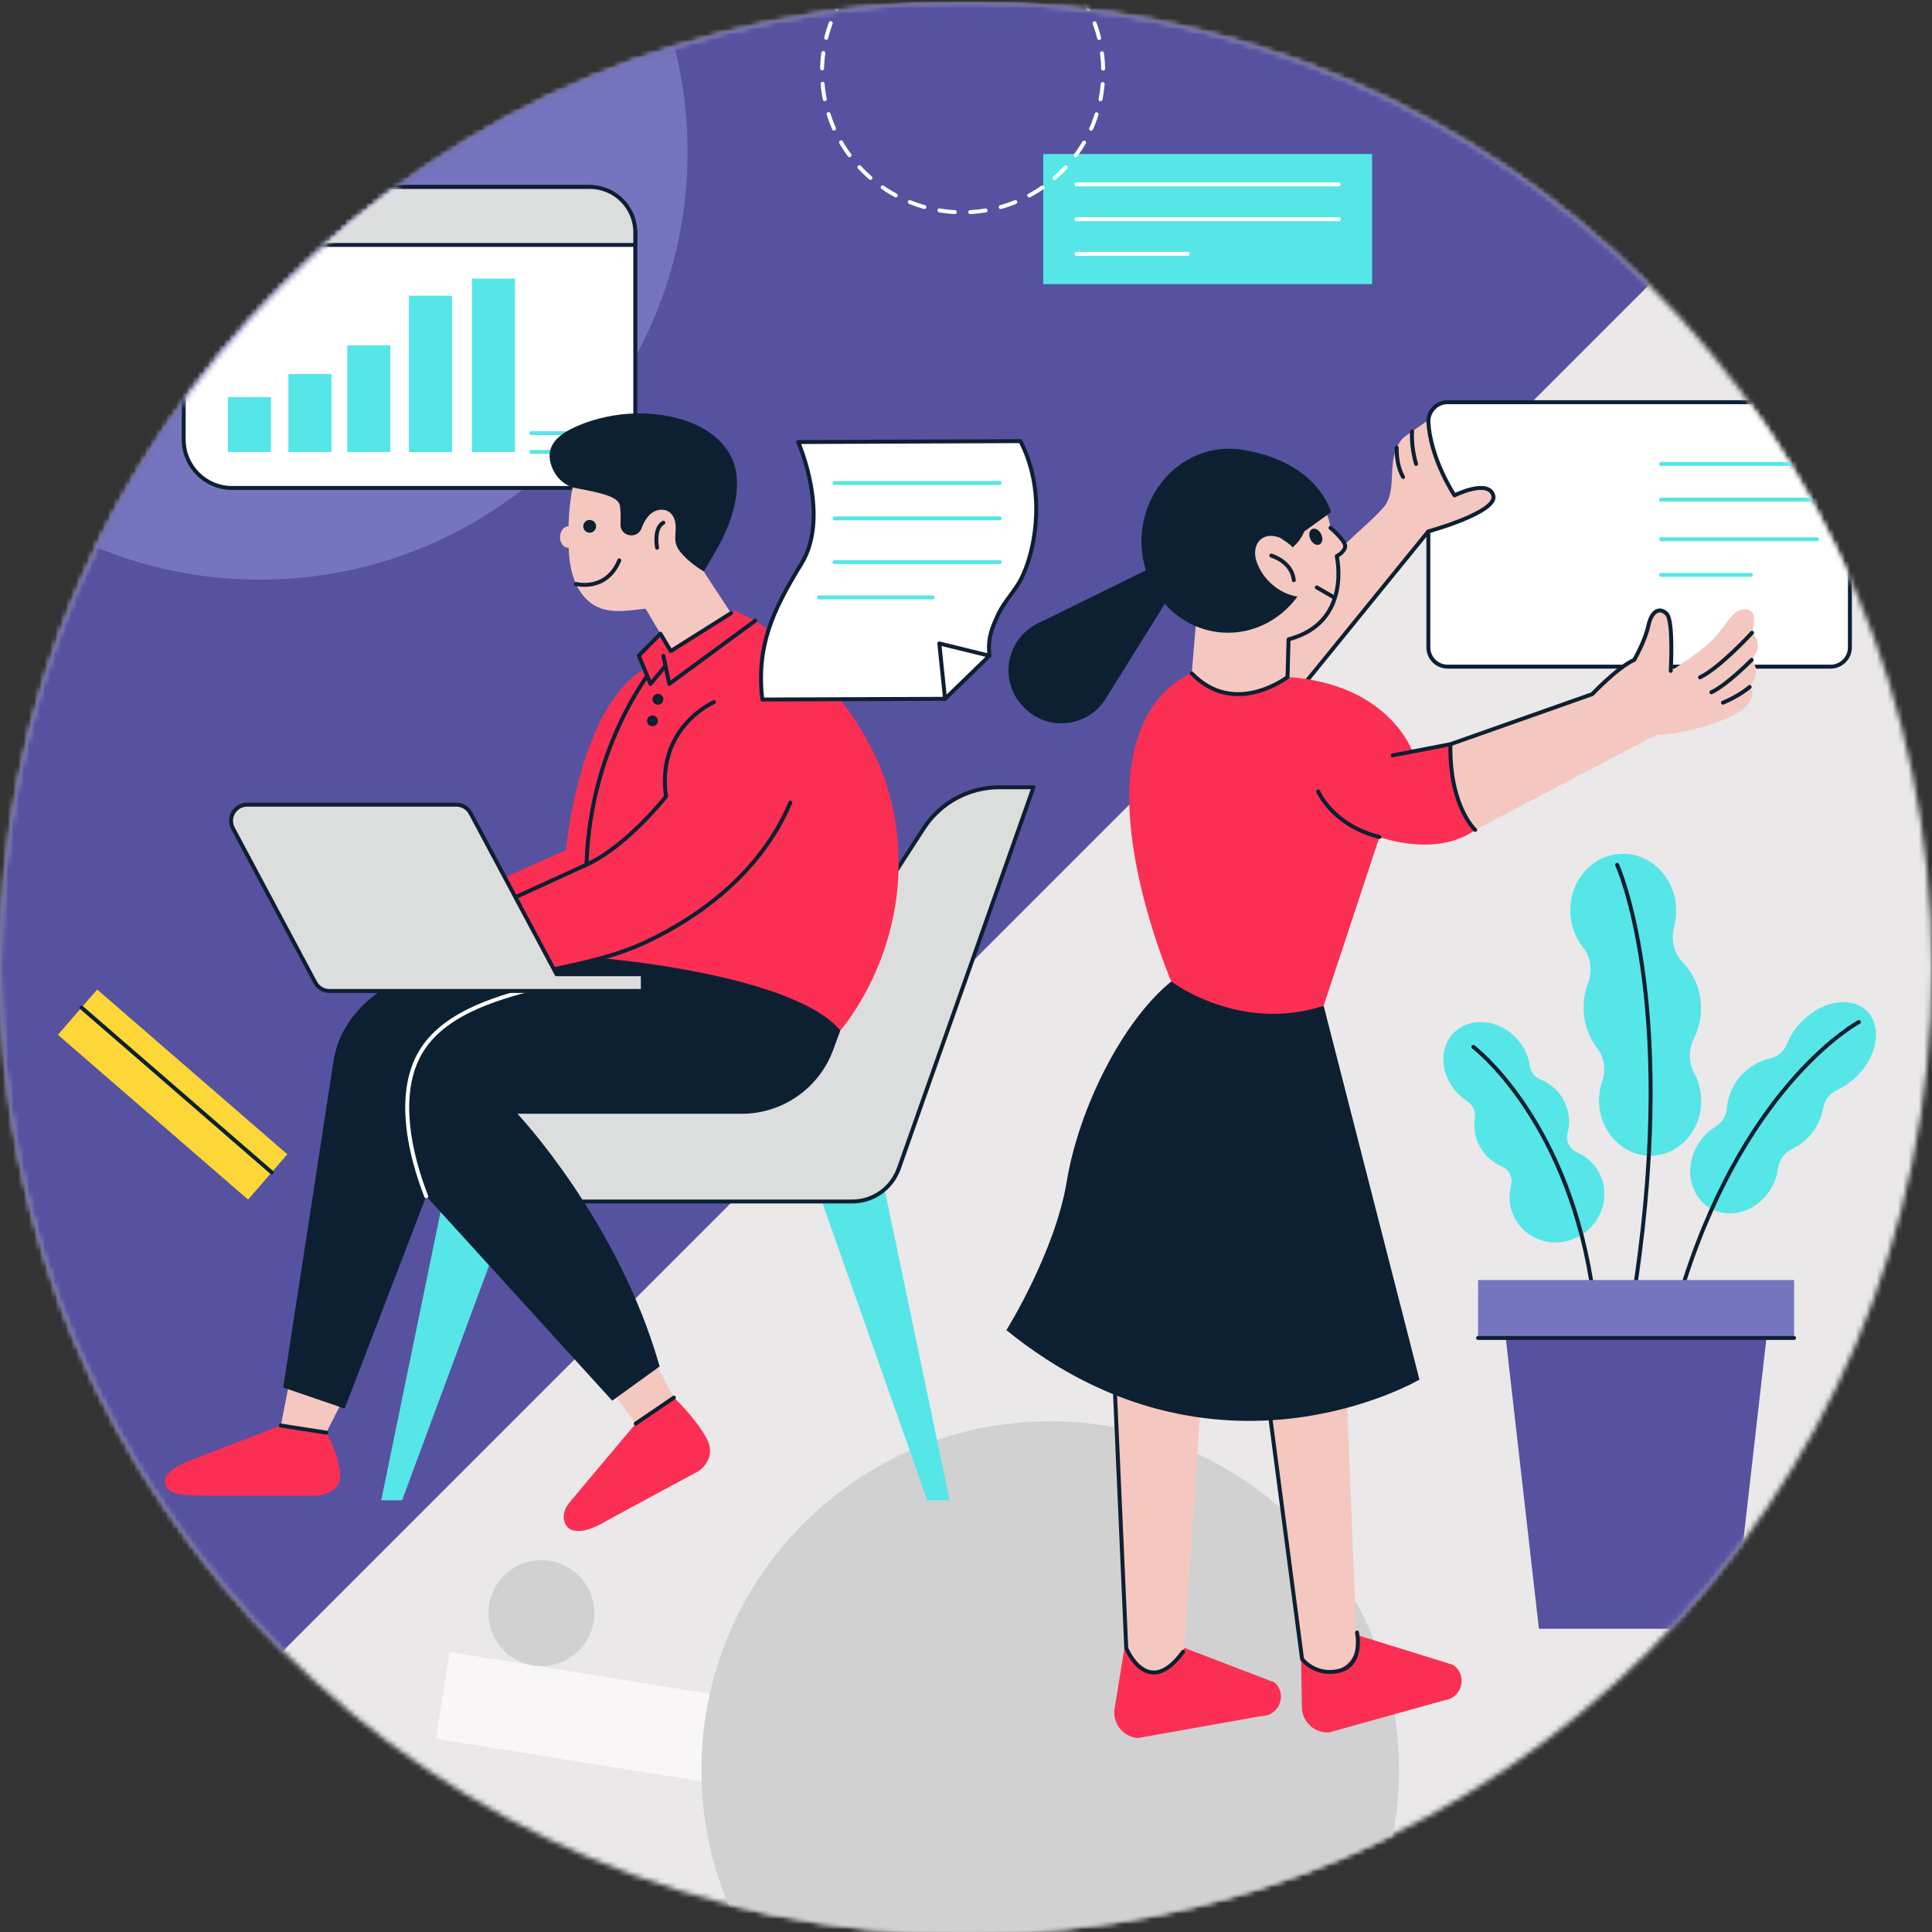<svg xmlns="http://www.w3.org/2000/svg" xmlns:xlink="http://www.w3.org/1999/xlink" width="367" height="367" viewBox="0 0 367 367">
  <rect x="0" y="0" width="367" height="367" fill="#333333" stroke="none"/>
  <defs>
    <path id="2.6.5-測試評估-圓-a" d="M0.001,183.875 C0.001,285.218 82.157,367.374 183.5,367.374 L183.5,367.374 C284.844,367.374 366.999,285.218 366.999,183.875 L366.999,183.875 C366.999,82.531 284.844,0.376 183.5,0.376 L183.5,0.376 C82.157,0.376 0.001,82.531 0.001,183.875 L0.001,183.875 Z"/>
  </defs>
  <g fill="none" fill-rule="evenodd">
    <mask id="2.6.5-測試評估-圓-b" fill="#fff">
      <use xlink:href="#2.6.5-測試評估-圓-a"/>
    </mask>
    <polygon fill="#EAE8E9" points="0 367.375 367 367.375 367 .375 0 .375" mask="url(#2.6.5-測試評估-圓-b)"/>
    <polygon fill="#F8F6F7" points="155.293 325.019 152.654 341.491 82.794 330.299 85.432 313.828" mask="url(#2.6.5-測試評估-圓-b)"/>
    <path fill="#D1D1D1" d="M133.245 336.237C133.245 347.494 136.061 358.091 141.015 367.375L257.982 367.375C262.935 358.091 265.751 347.494 265.751 336.237 265.751 299.646 236.089 269.984 199.498 269.984 162.908 269.984 133.245 299.646 133.245 336.237M104.436 296.506C109.918 297.384 113.651 302.542 112.773 308.025 111.895 313.508 106.737 317.241 101.254 316.363 95.772 315.485 92.038 310.327 92.916 304.844 93.794 299.361 98.953 295.628 104.436 296.506" mask="url(#2.6.5-測試評估-圓-b)"/>
    <polygon fill="#5652A0" points="0 367.375 367 .375 0 .375" mask="url(#2.6.5-測試評估-圓-b)"/>
    <path fill="#7575BF" d="M0,0.375 L125.457,0.375 C128.779,9.242 130.601,18.843 130.601,28.87 C130.601,73.738 94.228,110.111 49.36,110.111 C30.792,110.111 13.682,103.877 0,93.395 L0,0.375 Z" mask="url(#2.6.5-測試評估-圓-b)"/>
    <path fill="#FFF" d="M111.513,92.693 L44.061,92.693 C39.018,92.693 34.892,88.567 34.892,83.524 L34.892,44.684 C34.892,39.641 39.018,35.514 44.061,35.514 L111.513,35.514 C116.556,35.514 120.682,39.641 120.682,44.684 L120.682,83.524 C120.682,88.567 116.556,92.693 111.513,92.693" mask="url(#2.6.5-測試評估-圓-b)"/>
    <path stroke="#0D2032" stroke-linecap="round" stroke-linejoin="round" stroke-width=".75" d="M111.513,92.693 L44.061,92.693 C39.018,92.693 34.892,88.567 34.892,83.524 L34.892,44.684 C34.892,39.641 39.018,35.514 44.061,35.514 L111.513,35.514 C116.556,35.514 120.682,39.641 120.682,44.684 L120.682,83.524 C120.682,88.567 116.556,92.693 111.513,92.693 Z" mask="url(#2.6.5-測試評估-圓-b)"/>
    <path fill="#DCDDDD" d="M112.033,35.514 L43.541,35.514 C38.764,35.514 34.892,39.386 34.892,44.163 L34.892,46.525 L120.682,46.525 L120.682,44.163 C120.682,39.386 116.81,35.514 112.033,35.514" mask="url(#2.6.5-測試評估-圓-b)"/>
    <path stroke="#0D2032" stroke-linecap="round" stroke-linejoin="round" stroke-width=".75" d="M112.033,35.514 L43.541,35.514 C38.764,35.514 34.892,39.386 34.892,44.163 L34.892,46.525 L120.682,46.525 L120.682,44.163 C120.682,39.386 116.81,35.514 112.033,35.514 Z" mask="url(#2.6.5-測試評估-圓-b)"/>
    <path fill="#E83929" d="M45.344,41.624 C45.344,42.76 44.423,43.681 43.287,43.681 C42.151,43.681 41.23,42.76 41.23,41.624 C41.23,40.488 42.151,39.567 43.287,39.567 C44.423,39.567 45.344,40.488 45.344,41.624" mask="url(#2.6.5-測試評估-圓-b)"/>
    <path fill="#FDD637" d="M51.656,41.624 C51.656,42.76 50.735,43.681 49.599,43.681 C48.463,43.681 47.542,42.76 47.542,41.624 C47.542,40.488 48.463,39.567 49.599,39.567 C50.735,39.567 51.656,40.488 51.656,41.624" mask="url(#2.6.5-測試評估-圓-b)"/>
    <path fill="#56E6E7" d="M57.712,41.624 C57.712,42.76 56.791,43.681 55.655,43.681 C54.519,43.681 53.598,42.76 53.598,41.624 C53.598,40.488 54.519,39.567 55.655,39.567 C56.791,39.567 57.712,40.488 57.712,41.624" mask="url(#2.6.5-測試評估-圓-b)"/>
    <polygon fill="#56E6E7" points="43.287 85.876 51.468 85.876 51.468 75.418 43.287 75.418" mask="url(#2.6.5-測試評估-圓-b)"/>
    <polygon fill="#56E6E7" points="54.78 85.876 62.961 85.876 62.961 71.026 54.78 71.026" mask="url(#2.6.5-測試評估-圓-b)"/>
    <polygon fill="#56E6E7" points="65.96 85.876 74.141 85.876 74.141 65.607 65.96 65.607" mask="url(#2.6.5-測試評估-圓-b)"/>
    <polygon fill="#56E6E7" points="77.684 85.876 85.865 85.876 85.865 56.176 77.684 56.176" mask="url(#2.6.5-測試評估-圓-b)"/>
    <polygon fill="#56E6E7" points="89.649 85.876 97.83 85.876 97.83 52.926 89.649 52.926" mask="url(#2.6.5-測試評估-圓-b)"/>
    <path stroke="#56E6E7" stroke-linecap="round" stroke-linejoin="round" stroke-width=".75" d="M100.957 82.276L107.308 82.276M100.957 85.847L111.957 85.847" mask="url(#2.6.5-測試評估-圓-b)"/>
    <path fill="#FFF" d="M347.753,126.633 L274.98,126.633 C272.971,126.633 271.328,124.99 271.328,122.983 L271.328,80.049 C271.328,78.041 272.971,76.398 274.98,76.398 L347.753,76.398 C349.761,76.398 351.404,78.041 351.404,80.049 L351.404,122.983 C351.404,124.99 349.761,126.633 347.753,126.633" mask="url(#2.6.5-測試評估-圓-b)"/>
    <path stroke="#0D2032" stroke-linecap="round" stroke-linejoin="round" stroke-width=".75" d="M347.753,126.633 L274.98,126.633 C272.971,126.633 271.328,124.99 271.328,122.983 L271.328,80.049 C271.328,78.041 272.971,76.398 274.98,76.398 L347.753,76.398 C349.761,76.398 351.404,78.041 351.404,80.049 L351.404,122.983 C351.404,124.99 349.761,126.633 347.753,126.633 Z" mask="url(#2.6.5-測試評估-圓-b)"/>
    <path fill="#F4C8C0" d="M243.706,134.899 L271.311,100.947 C271.311,100.947 284.654,97.282 283.66,94.1 C282.665,90.918 276.3,94.1 276.3,94.1 C276.3,94.1 271.527,86.943 271.328,79.782 C271.33,79.862 266.819,82.859 266.442,83.289 C262.949,87.274 265.811,93.032 262.717,96.492 C260.724,98.72 258.329,100.692 256.17,102.759 C250.18,108.493 244.189,114.227 238.198,119.962 C236.511,121.577 234.824,123.192 233.137,124.807 C230.993,127.133 230.856,132.107 232.646,134.716 C235.288,138.566 240.939,138.66 243.706,134.899" mask="url(#2.6.5-測試評估-圓-b)"/>
    <path stroke="#0D2032" stroke-linecap="round" stroke-linejoin="round" stroke-width=".75" d="M243.706,134.899 L271.311,100.947 C271.311,100.947 284.654,97.282 283.66,94.1 C282.665,90.918 276.3,94.1 276.3,94.1 C276.3,94.1 271.527,86.943 271.328,79.782" mask="url(#2.6.5-測試評估-圓-b)"/>
    <path fill="#FA2F53" d="M213.803 311.827L211.714 324.647C211.324 327.413 213.343 329.937 216.127 330.161L239.608 325.981C242.965 326.005 244.599 321.887 242.138 319.603L223.388 312.42 213.803 311.827zM247.148 314.495L247.304 324.321C247.347 327.114 249.734 329.292 252.52 329.081L274.507 322.949C277.827 322.45 278.8 318.13 276.014 316.255L256.264 310.11 247.148 314.495z" mask="url(#2.6.5-測試評估-圓-b)"/>
    <path fill="#F4C8C0" d="M271.328 147.951L275.515 141.372 302.455 131.859C302.455 131.859 307.49 126.806 310.025 125.613 312.561 124.419 312.897 116.849 314.538 115.954 316.179 115.059 317.894 117.52 317.67 121.399 317.447 125.277 317.372 127.44 317.372 127.44 317.372 127.44 323.861 123.487 326.248 120.504 328.635 117.52 329.53 115.511 331.842 115.77 334.154 116.028 332.811 120.192 332.811 120.192 332.811 120.192 335.347 122.219 332.737 125.352 332.737 125.352 334.9 127.515 332.364 130.498 332.364 130.498 333.93 131.915 331.618 134.227 329.306 136.539 321.549 139.224 314.463 139.672L280.229 157.647C280.229 157.647 270.856 157.125 271.328 147.951M211.204 250.49L213.804 311.827C213.769 314.822 216.088 317.32 219.077 317.509L219.077 317.509C221.987 317.694 224.555 315.627 224.999 312.745L228.917 254.175 211.204 250.49zM239.463 254.807L246.837 312.638C247.158 315.551 249.725 317.689 252.648 317.477 255.498 317.271 257.704 314.899 257.704 312.041L255.275 251.227 239.463 254.807z" mask="url(#2.6.5-測試評估-圓-b)"/>
    <path fill="#0D2032" d="M191.173,252.669 C191.173,252.669 200.423,237.901 202.66,224.326 C204.898,210.752 213.101,194.045 222.5,186.437 L251.439,191.061 L269.637,262.067 C269.637,262.067 230.853,284.89 191.173,252.669" mask="url(#2.6.5-測試評估-圓-b)"/>
    <path fill="#FA2F53" d="M226.378,127.912 C226.378,127.912 215.638,131.393 214.593,148.547 C213.549,165.702 222.5,186.437 222.5,186.437 C222.5,186.437 235.328,196.282 251.439,191.061 L262.034,158.991 C262.034,158.991 272.77,163.017 280.229,157.647 C280.229,157.647 274.471,149.278 275.515,141.372 L268.295,142.73 C268.295,142.73 263.82,129.851 244.577,128.608 C225.334,127.365 226.378,127.912 226.378,127.912" mask="url(#2.6.5-測試評估-圓-b)"/>
    <path fill="#F4C8C0" d="M243.582,93.603 L246.805,92.414 C246.805,92.414 251.936,94.299 252.731,100.266 C252.731,100.266 255.814,102.852 255.516,103.946 C255.217,105.039 253.925,105.636 253.925,105.636 C253.925,105.636 256.908,118.266 244.775,121.448 L244.576,128.609 C244.576,128.609 234.532,136.365 226.378,127.912 L227.472,114.885 C227.472,114.885 228.068,95.095 243.582,93.603" mask="url(#2.6.5-測試評估-圓-b)"/>
    <polygon fill="#56E6E7" points="198.17 53.973 260.644 53.973 260.644 29.261 198.17 29.261" mask="url(#2.6.5-測試評估-圓-b)"/>
    <path stroke="#FFF" stroke-linecap="round" stroke-linejoin="round" stroke-width=".75" d="M204.502 41.639L254.313 41.639M204.502 35.021L254.313 35.021M204.502 48.212L225.644 48.212" mask="url(#2.6.5-測試評估-圓-b)"/>
    <path stroke="#0D2032" stroke-linecap="round" stroke-linejoin="round" stroke-width=".75" d="M241.494 105.536C241.494 105.536 245.412 106.661 245.77 110.21M250.394 150.337C250.394 150.337 253.087 156.754 262.034 158.99M332.812 120.192C332.812 120.192 326.733 126.843 322.929 128.671M332.737 125.351C332.737 125.351 328.113 130.087 325.092 131.504M332.364 130.498C332.364 130.498 330.387 132.213 327.292 133.481" mask="url(#2.6.5-測試評估-圓-b)"/>
    <path stroke="#0D2032" stroke-linecap="round" stroke-linejoin="round" stroke-width=".75" d="M252.732 100.266C252.732 100.266 255.815 102.852 255.517 103.946 255.218 105.039 253.924 105.636 253.924 105.636 253.924 105.636 256.909 118.266 244.775 121.448L244.577 128.609C244.577 128.609 234.532 136.365 226.377 127.912M268.241 81.951C268.241 81.951 267.969 84.63 268.999 88.135M265.323 85.042C265.323 85.042 265.125 88.134 266.526 90.607M317.372 127.44C317.372 127.44 317.932 117.926 316.611 116.608 315.29 115.29 313.755 115.947 313.117 118.882 312.48 121.818 310.429 125.352 310.429 125.352 307.322 126.731 302.455 131.859 302.455 131.859L275.514 141.372 264.561 143.484M280.229 157.647C280.229 157.647 275.311 153.22 275.515 141.372" mask="url(#2.6.5-測試評估-圓-b)"/>
    <path fill="#0D2032" d="M250.972,101.475 C251.358,102.286 251.212,103.161 250.648,103.429 C250.083,103.698 249.313,103.258 248.927,102.447 C248.542,101.637 248.687,100.762 249.252,100.493 C249.816,100.225 250.586,100.664 250.972,101.475" mask="url(#2.6.5-測試評估-圓-b)"/>
    <path fill="#0D2032" d="M243.146,102.157 C243.325,102.228 245.741,103.817 245.473,104.044 C246.602,103.087 247.319,102.014 247.771,100.941 L247.777,100.947 L252.84,97.286 C252.84,97.286 250.537,88.107 236.99,85.628 C236.191,85.446 235.371,85.318 234.53,85.263 C225.41,84.667 217.507,91.995 216.877,101.631 C216.247,111.267 223.129,119.562 232.248,120.158 C237.961,120.531 243.196,117.793 246.465,113.327 C243.006,112.792 239.955,110.126 238.757,106.86 C237.561,103.6 239.627,100.757 243.146,102.157" mask="url(#2.6.5-測試評估-圓-b)"/>
    <path fill="#0D2032" d="M228.571,102.976 L210.028,132.742 C206.531,138.355 198.619,139.026 194.228,134.081 L194.228,134.081 L194.065,133.898 C189.722,129.009 191.231,121.328 197.099,118.443 L228.571,102.976 Z" mask="url(#2.6.5-測試評估-圓-b)"/>
    <path stroke="#0D2032" stroke-linecap="round" stroke-linejoin="round" stroke-width=".75" d="M224.743 313.765C218.001 323.017 213.942 313.089 213.942 313.089L211.819 264.984M257.778 310.11C257.778 310.11 259.064 316.24 254.447 317.372 249.83 318.505 247.34 315.145 247.34 315.145L241.373 269.788M250.139 111.586L253.306 113.419" mask="url(#2.6.5-測試評估-圓-b)"/>
    <polygon fill="#56E6E7" points="98.383 225.613 76.383 284.988 72.418 284.988 84.633 225.613" mask="url(#2.6.5-測試評估-圓-b)"/>
    <polygon fill="#56E6E7" points="167.508 223.363 180.383 284.988 176.133 284.988 155.383 226.113" mask="url(#2.6.5-測試評估-圓-b)"/>
    <path fill="#DCDDDD" d="M196.321,149.55 L189.819,149.55 C184.014,149.55 178.605,152.494 175.454,157.369 L143.055,207.488 L100.367,207.488 C95.22,207.488 91.008,211.7 91.008,216.846 L91.008,218.875 C91.008,224.023 95.22,228.234 100.367,228.234 L161.911,228.234 C165.939,228.234 169.384,225.65 170.696,222.062 L170.705,222.062 L196.321,149.55 Z" mask="url(#2.6.5-測試評估-圓-b)"/>
    <path stroke="#0D2032" stroke-linecap="round" stroke-linejoin="round" stroke-width=".75" d="M196.321,149.55 L189.819,149.55 C184.014,149.55 178.605,152.494 175.454,157.369 L143.055,207.488 L100.367,207.488 C95.22,207.488 91.008,211.7 91.008,216.846 L91.008,218.875 C91.008,224.023 95.22,228.234 100.367,228.234 L161.911,228.234 C165.939,228.234 169.384,225.65 170.696,222.062 L170.705,222.062 L196.321,149.55 Z" mask="url(#2.6.5-測試評估-圓-b)"/>
    <path fill="#FA2F53" d="M91.008,168.863 L107.508,161.488 C107.508,161.488 110.254,131.042 124.685,126.071 L121.345,165.863 L96.633,178.863 L91.008,168.863 Z" mask="url(#2.6.5-測試評估-圓-b)"/>
    <polygon fill="#F4C8C0" points="54.949 262.603 53.351 270.79 61.975 272.142 64.957 266.308" mask="url(#2.6.5-測試評估-圓-b)"/>
    <path fill="#FA2F53" d="M36.103,277.42 C36.103,277.42 30.954,279.351 31.34,281.538 C31.727,283.726 33.336,284.113 40.093,284.113 L59.852,284.113 C59.852,284.113 64.623,283.985 64.623,280.38 C64.623,276.776 61.976,272.142 61.976,272.142 L53.352,270.791 L36.103,277.42 Z" mask="url(#2.6.5-測試評估-圓-b)"/>
    <polygon fill="#F4C8C0" points="116.008 264.05 120.758 270.425 128.008 265.488 124.321 258.488" mask="url(#2.6.5-測試評估-圓-b)"/>
    <path fill="#0D2032" d="M158.8,190.905 L159.633,195.738 L158.265,199.453 C155.582,206.734 148.645,211.572 140.885,211.572 L98.3,211.572 C98.3,211.572 117.467,231.905 125.3,259.572 L116.3,266.072 L80.967,227.238 L65.467,267.572 L53.8,263.572 C55.834,250.389 57.867,237.207 59.901,224.024 C61.032,216.69 62.16,209.355 63.274,202.018 C63.524,200.371 63.921,198.741 64.59,197.215 C67.077,191.541 72.104,187.642 77.675,185.335 C84.26,182.609 91.565,181.853 98.633,181.853 L117.967,176.405 L158.8,190.905 Z" mask="url(#2.6.5-測試評估-圓-b)"/>
    <path stroke="#FFF" stroke-linecap="round" stroke-linejoin="round" stroke-width=".75" d="M101.466,187.738 C93.746,189.748 83.492,192.769 79.442,200.696 C75.474,208.464 77.859,219.143 80.829,226.889 C80.874,227.006 80.921,227.122 80.966,227.238" mask="url(#2.6.5-測試評估-圓-b)"/>
    <path fill="#FA2F53" d="M170.05,155.821 C166.217,131.904 143.467,117.904 143.467,117.904 L124.685,126.071 C124.685,126.071 112.076,140.752 111.417,164.252 L90.175,173.968 L94.948,180.916 L97.967,186.071 L111.317,182.486 C112.489,182.355 113.637,182.217 114.717,182.071 C114.717,182.071 150.633,185.071 159.633,195.738 C159.633,195.738 173.883,179.738 170.05,155.821" mask="url(#2.6.5-測試評估-圓-b)"/>
    <path stroke="#0D2032" stroke-linecap="round" stroke-linejoin="round" stroke-width=".75" d="M124.685,126.071 C124.685,126.071 112.076,140.752 111.416,164.252 L90.174,173.968" mask="url(#2.6.5-測試評估-圓-b)"/>
    <polygon fill="#FA2F53" points="126.008 119.821 121.345 124.552 123.57 129.904 129.366 122.946" mask="url(#2.6.5-測試評估-圓-b)"/>
    <polygon stroke="#0D2032" stroke-linecap="round" stroke-linejoin="round" stroke-width=".75" points="126.008 119.821 121.345 124.552 123.57 129.904 129.366 122.946" mask="url(#2.6.5-測試評估-圓-b)"/>
    <path fill="#F4C8C0" d="M133.426,108.188 L131.487,95.621 L108.99,91.665 C108.99,91.665 108.138,94.718 107.989,99.984 C107.987,99.984 107.984,99.983 107.981,99.983 C107.141,99.952 106.426,100.835 106.384,101.956 C106.343,103.076 106.991,104.01 107.831,104.041 C107.897,104.043 107.959,104.031 108.023,104.022 C108.034,104.298 108.043,104.569 108.059,104.852 C108.245,108.133 109.137,111.738 111.637,114.047 C114.76,116.931 118.816,116 122.643,115.635 L127.634,124.042 L139.089,116.799 L133.426,108.188 Z" mask="url(#2.6.5-測試評估-圓-b)"/>
    <path fill="#0D2032" d="M104.415,86.977 C104.454,87.433 104.555,87.914 104.731,88.424 C105.478,90.6 107.141,92.29 109.445,92.731 C114.008,93.605 117.445,94.292 117.758,96.042 C117.925,96.98 117.913,98.455 117.867,99.623 C117.826,100.645 118.569,101.527 119.582,101.664 L119.722,101.683 C120.663,101.811 121.547,101.249 121.868,100.355 C122.335,99.047 123.258,97.33 124.945,96.917 C126.674,96.495 127.927,97.508 128.266,99.184 C128.489,100.294 128.221,101.405 128.28,102.521 C128.345,103.759 128.971,104.612 129.794,105.487 C130.906,106.67 132.255,107.701 133.65,108.53 C133.746,108.587 136.35,104.028 136.587,103.581 C137.513,101.837 138.333,100.03 138.931,98.146 C140.083,94.516 140.654,90.088 138.796,86.585 C137.218,83.612 134.335,81.48 131.242,80.281 C124.575,77.7 116.561,78.058 110.011,80.777 C107.409,81.857 104.138,83.662 104.415,86.977" mask="url(#2.6.5-測試評估-圓-b)"/>
    <path stroke="#0D2032" stroke-linecap="round" stroke-linejoin="round" stroke-width=".75" d="M124.821,104.042 C124.821,104.042 124.095,100.377 126.008,99.292" mask="url(#2.6.5-測試評估-圓-b)"/>
    <path fill="#0D2032" d="M113.227,99.981 C113.227,100.653 112.682,101.198 112.01,101.198 C111.337,101.198 110.792,100.653 110.792,99.981 C110.792,99.309 111.337,98.764 112.01,98.764 C112.682,98.764 113.227,99.309 113.227,99.981" mask="url(#2.6.5-測試評估-圓-b)"/>
    <path stroke="#0D2032" stroke-linecap="round" stroke-linejoin="round" stroke-width=".75" d="M109.429,110.929 C109.429,110.929 115.133,112.459 117.633,106.459" mask="url(#2.6.5-測試評估-圓-b)"/>
    <polygon fill="#FA2F53" points="126.008 124.571 139.633 115.988 143.466 117.904 127.133 129.904" mask="url(#2.6.5-測試評估-圓-b)"/>
    <path stroke="#0D2032" stroke-linecap="round" stroke-linejoin="round" stroke-width=".75" d="M150.133 152.467C147.331 159.112 142.804 164.888 137.354 169.572 132.965 173.345 128.005 176.446 122.775 178.913 117.147 181.567 111.255 182.819 105.214 184.125M135.633 133.363C135.633 133.363 124.633 138.113 126.508 151.3 126.508 151.3 119.091 160.76 111.417 164.252" mask="url(#2.6.5-測試評估-圓-b)"/>
    <path fill="#FA2F53" d="M120.758,270.425 L108.32,285.238 C108.32,285.238 105.945,287.738 107.758,290.05 C107.758,290.05 109.258,292.175 114.258,289.425 C119.258,286.675 132.633,279.488 132.633,279.488 C132.633,279.488 136.383,277.175 134.196,273.175 C132.008,269.175 128.008,265.488 128.008,265.488 L120.758,270.425 Z" mask="url(#2.6.5-測試評估-圓-b)"/>
    <path fill="#DCDDDD" d="M105.716,185.066 L89.39,154.474 C88.858,153.478 87.822,152.856 86.693,152.856 L46.95,152.856 C44.642,152.856 43.167,155.316 44.254,157.351 L59.876,186.624 C60.407,187.62 61.444,188.242 62.572,188.242 L100.334,188.242 L107.411,188.242 L122.109,188.242 L122.109,185.066 L105.716,185.066 Z" mask="url(#2.6.5-測試評估-圓-b)"/>
    <path stroke="#0D2032" stroke-linecap="round" stroke-linejoin="round" stroke-width=".75" d="M105.716,185.066 L89.39,154.474 C88.858,153.478 87.822,152.856 86.693,152.856 L46.95,152.856 C44.642,152.856 43.167,155.316 44.254,157.351 L59.876,186.624 C60.407,187.62 61.444,188.242 62.572,188.242 L100.334,188.242 L107.411,188.242 L122.109,188.242 L122.109,185.066 L105.716,185.066 Z" mask="url(#2.6.5-測試評估-圓-b)"/>
    <polyline stroke="#0D2032" stroke-linecap="round" stroke-linejoin="round" stroke-width=".75" points="143.466 117.905 127.133 129.905 126.008 124.572" mask="url(#2.6.5-測試評估-圓-b)"/>
    <polyline stroke="#0D2032" stroke-linecap="round" stroke-linejoin="round" stroke-width=".75" points="138.871 116.468 127.419 123.682 125.458 120.379" mask="url(#2.6.5-測試評估-圓-b)"/>
    <path fill="#0D2032" d="M126.008 132.832C126.008 133.402 125.546 133.863 124.977 133.863 124.407 133.863 123.945 133.402 123.945 132.832 123.945 132.262 124.407 131.801 124.977 131.801 125.546 131.801 126.008 132.262 126.008 132.832M124.977 136.929C124.977 137.499 124.515 137.96 123.946 137.96 123.376 137.96 122.914 137.499 122.914 136.929 122.914 136.359 123.376 135.898 123.946 135.898 124.515 135.898 124.977 136.359 124.977 136.929" mask="url(#2.6.5-測試評估-圓-b)"/>
    <path stroke="#0D2032" stroke-linecap="round" stroke-linejoin="round" stroke-width=".75" d="M53.351 270.79L61.975 272.142M120.758 270.425L128.008 265.488" mask="url(#2.6.5-測試評估-圓-b)"/>
    <path fill="#56E6E7" d="M354.656 192.075C351.774 189.192 346.263 190.03 342.347 193.946 341.047 195.245 340.09 196.72 339.495 198.218 338.932 199.632 337.764 200.751 336.275 201.071 334.416 201.47 332.598 202.427 331.096 203.928 329.219 205.804 328.192 208.177 328.042 210.505 327.945 211.998 327.066 213.308 325.79 214.089 324.458 214.905 323.279 216.085 322.416 217.579 319.905 221.93 321.013 227.274 324.893 229.513 328.773 231.754 333.954 230.042 336.466 225.691 337.143 224.519 337.554 223.278 337.72 222.042 337.94 220.407 338.902 218.988 340.391 218.278 341.45 217.773 342.455 217.071 343.347 216.179 344.96 214.566 345.946 212.589 346.287 210.588 346.554 209.024 347.539 207.691 348.985 207.038 350.318 206.436 351.622 205.547 352.785 204.383 356.701 200.469 357.538 194.957 354.656 192.075M321.841 203.867C320.719 201.79 320.734 199.325 321.793 197.215 322.709 195.391 323.196 193.284 323.113 191.054 322.992 187.788 321.674 184.871 319.634 182.778 317.886 180.984 317.389 178.382 318.029 175.961 318.31 174.898 318.441 173.768 318.398 172.602 318.177 166.641 313.496 161.977 307.944 162.183 302.391 162.39 298.069 167.388 298.291 173.348 298.384 175.869 299.277 178.154 300.696 179.938 302.254 181.897 302.537 184.519 301.643 186.857 301.053 188.399 300.754 190.101 300.821 191.882 300.923 194.635 301.877 197.136 303.396 199.106 304.753 200.865 305.108 203.24 304.372 205.335 303.926 206.606 303.704 207.993 303.758 209.439 303.972 215.216 308.487 219.739 313.843 219.54 319.198 219.341 323.365 214.496 323.151 208.718 323.085 206.949 322.615 205.3 321.841 203.867M303.002 221.578C302.079 220.366 300.892 219.47 299.575 218.904 298.188 218.307 297.378 216.775 297.757 215.314 298.413 212.786 297.967 210.033 296.295 207.836 295.327 206.568 294.072 205.646 292.68 205.086 291.557 204.633 290.759 203.652 290.598 202.451 290.339 200.514 289.406 198.564 287.829 196.987 284.387 193.545 279.175 193.176 276.188 196.163 273.2 199.15 273.57 204.362 277.012 207.804 277.519 208.313 278.067 208.753 278.639 209.125 279.714 209.824 280.337 211.09 280.151 212.359 279.822 214.608 280.344 216.953 281.807 218.873 282.729 220.085 283.916 220.98 285.233 221.547 286.62 222.143 287.43 223.675 287.05 225.137 286.394 227.665 286.841 230.418 288.514 232.614 291.464 236.487 297.099 237.155 301.099 234.108 305.099 231.06 305.952 225.45 303.002 221.578" mask="url(#2.6.5-測試評估-圓-b)"/>
    <path stroke="#0D2032" stroke-linecap="round" stroke-linejoin="round" stroke-width=".75" d="M279.876 198.871C279.876 198.871 297.059 211.806 302.237 243.156M353.111 194.143C353.111 194.143 332.219 205.278 320.02 243.155M307.189 164.283C307.189 164.283 318.669 189.295 310.791 243.156" mask="url(#2.6.5-測試評估-圓-b)"/>
    <polygon fill="#7575BF" points="280.777 254.152 340.805 254.152 340.805 243.156 280.777 243.156" mask="url(#2.6.5-測試評估-圓-b)"/>
    <polygon fill="#5652A0" points="329.249 309.398 292.332 309.398 286.029 254.152 335.552 254.152" mask="url(#2.6.5-測試評估-圓-b)"/>
    <path stroke="#56E6E7" stroke-linecap="round" stroke-linejoin="round" stroke-width=".75" d="M315.538 88.132L345.15 88.132M315.538 94.906L345.15 94.906M315.538 102.438L345.15 102.438M315.538 109.21L332.581 109.21" mask="url(#2.6.5-測試評估-圓-b)"/>
    <polygon fill="#FDD637" points="47.125 227.874 10.999 196.57 18.457 187.964 54.582 219.268" mask="url(#2.6.5-測試評估-圓-b)"/>
    <path stroke="#0D2032" stroke-linecap="round" stroke-linejoin="round" stroke-width=".75" d="M15.48,191.4 L51.606,222.704" mask="url(#2.6.5-測試評估-圓-b)"/>
    <polygon fill="#FDD637" points="325.17 29.622 331.994 60.044 306.372 44.505" mask="url(#2.6.5-測試評估-圓-b)"/>
    <path fill="#FFF" d="M193.828,83.796 L151.623,83.967 C151.623,83.967 157.816,98.03 152.211,107.123 C146.605,116.216 143.664,122.946 144.81,132.88 C144.81,132.88 166.28,132.795 179.52,132.746 L187.951,124.564 C187.929,124.349 187.909,124.133 187.894,123.916 C187.701,121.085 188.409,119.334 189.584,116.78 C190.781,114.178 192.909,112.222 194.134,109.65 C195.181,107.452 195.858,105.092 196.299,102.681 C197.924,93.606 195.565,87.104 193.828,83.796" mask="url(#2.6.5-測試評估-圓-b)"/>
    <path stroke="#0D2032" stroke-linecap="round" stroke-linejoin="round" stroke-width=".75" d="M193.828,83.796 L151.623,83.967 C151.623,83.967 157.816,98.03 152.211,107.123 C146.605,116.216 143.664,122.946 144.81,132.88 C144.81,132.88 166.28,132.795 179.52,132.746 L187.951,124.564 C187.929,124.349 187.909,124.133 187.894,123.916 C187.701,121.085 188.409,119.334 189.584,116.78 C190.781,114.178 192.909,112.222 194.134,109.65 C195.181,107.452 195.858,105.092 196.299,102.681 C197.924,93.606 195.565,87.104 193.828,83.796 Z" mask="url(#2.6.5-測試評估-圓-b)"/>
    <path stroke="#56E6E7" stroke-linecap="round" stroke-linejoin="round" stroke-width=".75" d="M158.514 91.752L189.904 91.752M158.514 98.473L189.904 98.473M158.514 106.784L189.904 106.784M155.571 113.481L177.152 113.481" mask="url(#2.6.5-測試評估-圓-b)"/>
    <polyline stroke="#0D2032" stroke-linecap="round" stroke-linejoin="round" stroke-width=".75" points="179.52 132.746 178.431 122.231 187.951 124.564" mask="url(#2.6.5-測試評估-圓-b)"/>
    <path stroke="#FFF" stroke-linecap="round" stroke-linejoin="round" stroke-width=".75" d="M159.679,0.375 C159.431,0.808 159.195,1.249 158.97,1.696" mask="url(#2.6.5-測試評估-圓-b)"/>
    <path stroke="#FFF" stroke-dasharray="2.935 2.935" stroke-linecap="round" stroke-linejoin="round" stroke-width=".75" d="M157.803,4.387 C156.542,7.796 155.96,11.519 156.214,15.381 C157.183,30.098 169.898,41.243 184.614,40.275 C199.331,39.306 210.476,26.591 209.508,11.875 C209.301,8.734 208.558,5.757 207.376,3.025" mask="url(#2.6.5-測試評估-圓-b)"/>
    <path stroke="#FFF" stroke-linecap="round" stroke-linejoin="round" stroke-width=".75" d="M206.756,1.696 C206.532,1.248 206.296,0.807 206.048,0.375" mask="url(#2.6.5-測試評估-圓-b)"/>
    <path stroke="#0D2032" stroke-linecap="round" stroke-linejoin="round" stroke-width=".75" d="M280.776,254.152 L340.804,254.152" mask="url(#2.6.5-測試評估-圓-b)"/>
  </g>
</svg>
